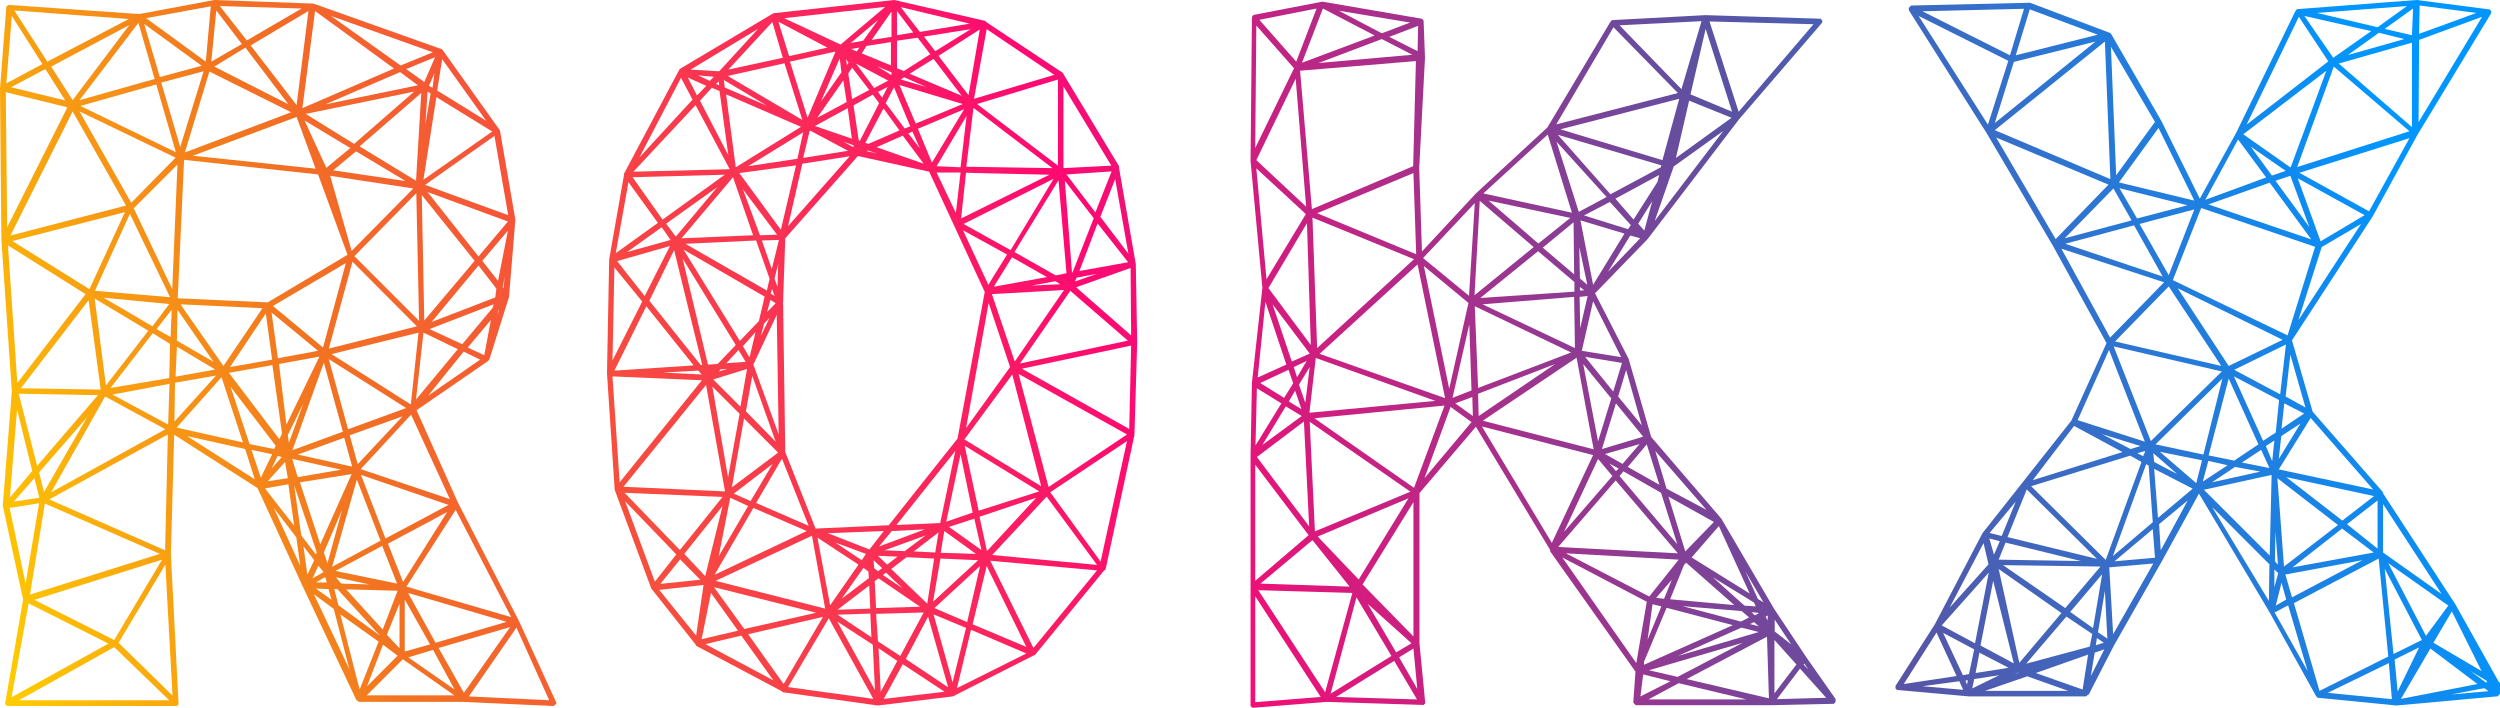 <?xml version="1.0" encoding="UTF-8"?>
<svg id="Laag_1" xmlns="http://www.w3.org/2000/svg" xmlns:xlink="http://www.w3.org/1999/xlink" viewBox="0 0 908.6 257.2">
  <defs>
    <style>
      .cls-1 {
        fill: url(#linear-gradient-2);
      }

      .cls-2 {
        fill: url(#linear-gradient-4);
      }

      .cls-3 {
        fill: url(#linear-gradient-3);
      }

      .cls-4 {
        fill: url(#linear-gradient);
      }
    </style>
    <linearGradient id="linear-gradient" x1="62.95" y1="362.16" x2="962.15" y2="109.08" gradientTransform="translate(-85.04 -197.98)" gradientUnits="userSpaceOnUse">
      <stop offset="0" stop-color="#fc0"/>
      <stop offset=".15" stop-color="#f27321"/>
      <stop offset=".45" stop-color="#ff0972"/>
      <stop offset=".7" stop-color="#5d51a1"/>
      <stop offset=".95" stop-color="#0096ff"/>
    </linearGradient>
    <linearGradient id="linear-gradient-2" x1="78.39" y1="417.09" x2="977.69" y2="163.99" gradientTransform="translate(-85.04 -197.98)" gradientUnits="userSpaceOnUse">
      <stop offset="0" stop-color="#fc0"/>
      <stop offset=".15" stop-color="#f27321"/>
      <stop offset=".45" stop-color="#ff0972"/>
      <stop offset=".7" stop-color="#5d51a1"/>
      <stop offset=".95" stop-color="#0096ff"/>
    </linearGradient>
    <linearGradient id="linear-gradient-3" x1="97" y1="483.13" x2="996.25" y2="230.05" gradientTransform="translate(-85.04 -197.98)" gradientUnits="userSpaceOnUse">
      <stop offset="0" stop-color="#fc0"/>
      <stop offset=".15" stop-color="#f27321"/>
      <stop offset=".45" stop-color="#ff0972"/>
      <stop offset=".7" stop-color="#5d51a1"/>
      <stop offset=".95" stop-color="#0096ff"/>
    </linearGradient>
    <linearGradient id="linear-gradient-4" x1="113.81" y1="542.88" x2="1013.06" y2="289.83" gradientTransform="translate(-85.04 -197.98)" gradientUnits="userSpaceOnUse">
      <stop offset="0" stop-color="#fc0"/>
      <stop offset=".15" stop-color="#f27321"/>
      <stop offset=".45" stop-color="#ff0972"/>
      <stop offset=".7" stop-color="#5d51a1"/>
      <stop offset=".95" stop-color="#0096ff"/>
    </linearGradient>
  </defs>
  <path class="cls-4" d="M166.5,182.8l-15.1-33.7,25.7-17.7.7-.6,7.2-22.9,2.3-27.9h-.1l.1-.2-5.6-32.4-20.6-28.9-.5-.6L113.9,1.3l-36-1.3-27.3,5.1L3.4,1.8h-.3l-.8.5v.2L0,32.2l.5,54.9,3.8,55.1-3.3,41.6,7.4,34.1-6.5,37.5v.5l.6.7h61.8l.6-.7-2.8-54.4,1.2-43.5,30.3,19.4,16.5,35.9,19.4,41.1.6.4.3.3h38l32.7,1.5h.2l.9-.9v-.3l-13.5-29.5-22.2-43.1ZM137.6,233.2l-6.9,17.4-7-27.3,13.9,9.9ZM185.4,227.9l-16.8,23.9-9.2-16.3,26-7.6ZM121.3,221.3l5.7,22-12.9-27.3,7.2,5.3ZM114.2,203.6l-2.5,5.3-1.4-10.3,3.9,5ZM107.7,195.3l1.4,10.3-9.6-21,8.2,10.7ZM98.9,165.1l-4.1,8.5-3.4-10.1,7.5,1.6ZM89.1,163.2l3.5,11-24.6-15.7,21.1,4.7ZM78.5,136.5l-15.1,16.7.2-14.1,14.9-2.6ZM41.5,235.2l20,19.3H6.9l34.6-19.3ZM2.1,33.5l22.4,5.5L2.6,82.6l-.5-49.1ZM28.9,36.4l21.4-28.1,5.9,20.4-27.3,7.7ZM89.7,14.7l-9.8-12.5,29.7.9-19.9,11.6ZM145.6,23.8l-25.3-18,37,13.2-11.7,4.8ZM181.4,112.5l-.6,1.8.3-1.4.3-.4ZM156.1,119.6l23.3-9-.3,1.2-11.1,13.3-11.9-5.5ZM184.1,226l-25.8,7.6-10-18.1,35.8,10.5ZM156.3,234.2l-9.2,2.6v-18.9l9.2,16.3ZM144.5,238.3l-11.1,11.1,5.8-15.1,5.3,4ZM114.8,213.9l4.6.2,1.1,3.9-5.7-4.1ZM117.6,207.9l-4,2.3,2.1-4.6,1.9,2.3ZM62.4,112.6l-.4,9.9-5.1-2.9,5.5-7ZM18.6,178.9l19.6-34.8,21.9,11.9-41.5,22.9ZM58.9,203.4l-17.4,29.2-29-14.6,46.4-14.6ZM10.9,216.1l5.4-33.1,41.8,18.3-47.2,14.8ZM12.5,173.8l1.8,7.1-9.3,1.4,7.5-8.5ZM29.2,38.5l27.6-7.8,7.1,24.6-34.7-16.8ZM155.9,31.2l2-4.6-.7,5.3-1.3-.7ZM145.2,219.4v16.2l-4.6-4.9,4.6-11.3ZM134.2,212.4l-10.2-.3-1.9-2.3,12.1,2.6ZM78.2,134.3l-14.4,2.6.5-10.9,13.9,8.3ZM37.7,108.2l23.8,2.3-6.1,8.1-17.7-10.4ZM45.4,77.1l-12.9,28-28-17.5,40.9-10.5ZM147.4,65.8l-26.3-3.9,8.3-6.9,18,10.8ZM95.4,112l-14.2,21-15.6-22.4,29.8,1.4ZM64.3,123.8l.2-11.2,13.1,18.9-13.3-7.7ZM48.6,75.7l15.9-15.9-1.9,45.3-14-29.4ZM116.1,129.6l-12,24.7-2.7-22,14.7-2.7ZM115.6,127.5l-14.6,2.7-2.3-16.6,16.9,13.9ZM99.2,111.2l26.5-15.6-8.3,30.7-18.2-15.1ZM98.9,130.7l-15.3,2.7,13-19.5,2.3,16.8ZM110.2,146.7l-5.2,14.2-.4-2.8,5.6-11.4ZM117.7,131.8l6.9,25.1-18.3,6.7,11.4-31.8ZM151.5,118.6l-32,8.1,8.6-31.6,23.4,23.5ZM127.8,91.2l-7.8-27.3,30.2,4.6-22.4,22.7ZM64.6,108.4l2.3-50.3,48.7,5.3,10.7,29.2-29,17.3-32.7-1.5ZM99,132.7l3.5,24.9-1,2-18.3-24.1,15.8-2.8ZM125.1,159.1l2.9,10.5-19.8-4.4,16.9-6.1ZM127.8,172.3l-11.4,25.5-7.4-22.5,18.8-3ZM124.3,185.4l-5.3,19.3-1.3-3.9,6.6-15.4ZM138.3,196.5l-17.6,9.5,9-31.7,8.6,22.2ZM146.3,151.3l-16.3,17.4-2.9-10.5,19.2-6.9ZM119.5,130.5l28.1,17.8-21.1,7.7-7-25.5ZM128.8,93.1l22.5-22.9,1,46.4-23.5-23.5ZM130.7,53.2l22.4-19.4-1.9,31.9-20.5-12.5ZM61.8,108l-27.3-2.3,12.7-28,14.6,30.3ZM47.7,73.7l-18.8-33.2,34.9,16.8-16.1,16.4ZM7.6,141.1l24.6-32,4.4,32.5-29-.5ZM53.9,120.2l-15.4,19.9-4.1-31.6,19.5,11.7ZM102.4,166.1l-3.7,4.2,2.2-4.6,1.5.4ZM124,170.7l-15.8,2.7-2-6.6,17.8,3.9ZM114.8,211.7l3.4-2,.6,2h-4ZM138.9,198.4l5.4,13.7-22.4-4.6,17-9.1ZM144.5,214.7l-5.4,14.1-13.3-14.6,18.7.5ZM162.5,186.1l-16,25.4-5.5-13.9,21.5-11.5ZM163,183.5l-22.9,12.2-8.9-23.1,31.8,10.9ZM120.5,128.7l31.6-7.8-2.8,26.1-28.8-18.3ZM154.2,116.5l-.9-45.6,19.2,23.9-18.3,21.7ZM154.6,45.3l.8-12,1.1.7-1.9,11.3ZM111.1,41.4l39.4-8.1-21.8,19-17.6-10.9ZM118.6,61l-7.9-17.2,16.6,10-8.7,7.2ZM70.1,56.6l37.7-14.1,6.9,18.8-44.6-4.7ZM67.2,55.4l8.9-29.4,29.7,14.8-38.6,14.6ZM65.5,53.4l-6.9-23.4,15.4-4.1-8.5,27.5ZM45.8,74.7L3.8,85.6l22.6-45.1,19.4,34.2ZM35.6,143.6l-22.1,25.7-6.7-26.2,28.8.5ZM31.6,151.7l-15.6,27.1-1.8-7.1,17.4-20ZM61.8,125l-.3,12.4-21.3,3.6,15.3-19.9,6.3,3.9ZM100.2,162l-.6,1.2-8.9-1.8-6.9-20.8,16.4,21.4ZM103.6,167.9l1,5.9-7.3,1.1,6.3-7ZM115.1,200.7l-.3.8-5.3-6.9-2.6-18.3,8.2,24.4ZM131.1,170.5l18.3-19.8,14.1,30.7-32.4-10.9ZM166.4,126.9l-15.2,18.3,2.7-24.3,12.5,6ZM173.9,96.5l6.5,8.4-.4,3.2-23.1,8.9,17-20.5ZM175.3,94.8l9.3-11-3.6,18.3-5.7-7.3ZM184.6,80.5l-10.7,12.7-18.5-23.4,29.2,10.7ZM153.9,65.3l4.7-30,20.3,12.5-25,17.5ZM147.6,25.1l10.5-4.3-3.9,9-6.6-4.7ZM118.3,37.9l27.1-11.7,6.5,4.8-33.6,6.9ZM77.9,24.2l11.3-6.9,15.6,20.6-26.9-13.7ZM58.1,28l-5.7-19.3,20.9,15.2-15.2,4.1ZM47,9.1l-20.6,27.3-7.8-12.2,28.4-15.1ZM17.2,22.4L5.2,3.8l41.6,3.1-29.6,15.5ZM16.5,25.1l7.2,11.4-19.7-4.8,12.5-6.6ZM31.1,106.9l-24.8,32.3-3.4-50,28.2,17.7ZM11.7,171.2l-8.1,9.6,2.6-32,5.5,22.4ZM17.9,181.5l43.1-23.6-1,42.1-42.1-18.5ZM80.5,137.1l7.8,23.7-24.1-5.4,16.3-18.3ZM104.8,176l2.1,15.1-10.6-13.6,8.5-1.5ZM122.7,214.2l15.4,16.8-15.1-11-1.5-5.9h1.2v.1ZM165.1,252.7h-31.8l13.1-13.1,18.7,13.1ZM157.4,236.2l7.8,14.4-16.8-11.7,9-2.7ZM147.7,213.2l17.9-27.9,20.2,39-38.1-11.1ZM174.5,130.7l-18.9,13.1,12.9-16,6,2.9ZM170,126.3l8.4-10-2.4,12.8-6-2.8ZM183,104.8l-.3-.4.7-3.8-.4,4.2ZM154.5,67.2l25.2-17.8,5,28.8-30.2-11ZM158.9,32.9l1.8-11.4,16,22.4-17.8-11ZM143.2,24.9l-33.3,14.4,4.6-35.3,28.7,20.9ZM107.8,38.2l-16.7-21.7,21-12.5-4.3,34.2ZM87.9,16l-11.1,6.4,1.8-18.6,9.3,12.2ZM74.8,22.4l-21.7-15.8,23.5-4.3-1.8,20.1ZM15.4,23.3l-13.1,7L4.3,5.8l11.1,17.5ZM14.2,182.9l-4.9,29.2-5.8-27.5,10.7-1.7ZM10.4,219.3l29,14.6-35.2,19.5,6.2-34.1ZM43.1,233.6l17-28.4,2.6,47.6-19.6-19.2ZM61.6,139.5l-.5,14.8-20.2-10.9,20.7-3.9ZM170.4,253.1l17.3-25,11.9,26.4-29.2-1.4Z"/>
  <path class="cls-1" d="M406.7,61v-.6l-20.1-33.3-.3-.6-27.9-18.5-.3-.4-33.1-7.6h0l-43.9,4.8-34.1,20.3-20.2,38v.4l-5.4,30.7-.8,41.4,2.8,42.4,13.3,35.9,16,20.2.3.6,31.1,16.5.2.2.3.2,34.3,4.8h.2l27.2-3.3,29.2-14.8.6-.2,25.2-30.8.5-.3,10.5-48.9,1-33.7-.5-28.4-6.1-35ZM398.7,207.3l-23.1,28.2-15.7-31.7,38.8,3.5ZM411.1,121.9l-20-17.5,19.8-7,.2,24.5ZM373,237.5l-25.2,12.6,5.1-21.2,20.1,8.6ZM339.3,223.3l11.8,4.9-4.9,19.8-6.9-24.7ZM343.3,251.4l-22.1,2.6,6.9-12.6,15.2,10ZM326.1,240.2l-6,11.2-.8-15.8,6.8,4.6ZM255.7,212.6l-2.7,18.4-13.4-16.6,16.1-1.8ZM264.7,25.3l16-17.3,3.8,13-19.8,4.3ZM286.8,20.4l-3.9-12.5,17.8,9.4-13.9,3.1ZM316.8,14.5l7.2-10.3v9.2l-7.2,1.1ZM326,12.8V4l5.9,7.8-5.9,1ZM334.3,11.6l-6.9-9,25,6-18.1,3ZM354,35.9l4.6-25.3,24.6,16.6-29.2,8.7ZM355.1,37.8l29.4-8.9v31.3l-29.4-22.4ZM386.5,61.1v-29.7l17.4,28.8-17.4.9ZM399.9,78.8l5.4-13.7,4.8,27.1-10.2-13.4ZM356.2,205.7l-4.7,20.4-11.9-5.1,16.6-15.3ZM335.7,222.6l-8.5,15.8-8.1-5.3-.7-10,17.3-.5ZM254.5,210.7l-14.5,1.5,7.2-8.9,7.3,7.4ZM253.8,134.7l1.2,1.4-14-.7,12.8-.7ZM259.4,27.9l-1.4,1.5-4.3-2,5.7.5ZM264.5,27.6l20.6-4.6,6.5,20.6-27.1-16ZM309.2,15.6l10-8.4-5.5,7.6-4.5.8ZM341.1,20.3l15-9.6-4.1,23.9-10.9-14.3ZM387.6,63.4l16.4-1.1-5.9,14.9-10.5-13.8ZM350.5,159.7l17.4-23.6,10.5,40.6-27.9-17ZM316.7,231.6l-12.3-8.2,11.9-.4.4,8.6ZM293.2,193l-33.5,15.9,14.1-24.3,19.4,8.4ZM254.7,132.7l-18.7-23.4,9-18.4,10.2,41.7-.5.1ZM260.2,30.5l1-.9.2,1.4-1.2-.5ZM263.1,29.1l15.6,9.3-15.3-6.6-.3-2.7ZM291.1,46.1l-23.7,14.7-3.5-26.5,27.2,11.8ZM324,26.3v1l-5.2-3.2,5.2,2.2ZM309.3,17.8l3-.5-.9,1.4-2.1-.9ZM336.6,31.6l-9.2-2.7,1.2-.8,8,3.5ZM330.6,26.8l8.7-5.4,10.2,13.4-18.9-8ZM264.3,134.1l-3.1.9.8-.8,2.3-.1ZM282.4,85.3l-6.2.2-6.2-16.7,12.4,16.5ZM289.3,60.1l-5.5,23.4-15.1-20.6,20.6-2.8ZM349.3,79.4l1.8-16.6,30.3.7-32.1,15.9ZM350.2,81.4l32.7-16.4-15.6,25.9-17.1-9.5ZM366,92.5l-6.8,11-9.2-19.8,16,8.8ZM281.9,160.5l-10.8-11,2.3-12.9,8.5,23.9ZM274.6,120.7l-2.2,9.2-2.4-4.1,4.6-5.1ZM276.5,122.2l1.2-4.6,2-2.1-3.2,6.7ZM281.5,107.6l-1.4-.9.5-1.7.9,2.6ZM281.5,101.3l1.3-5.3-.2,8.3-1.1-3ZM282.3,114.4l.7,43.5-9.2-25.4,8.5-18.1ZM276.9,87.4l6.2-.2-2.6,10.6-3.6-10.4ZM281.9,110.2l-3.1,3.2,1.2-4.4,1.9,1.2ZM307.5,21.5l.9,1.3-.6.8-.3-2.1ZM347.4,77.4l-7-14.7h8.7l-1.7,14.7ZM338.7,59.1l-5.1-12.3,16.8-7.1-11.7,19.4ZM330.1,48.5l1.5-.7,2.7,6.1-4.2-5.4ZM309.7,36l-1.4-9.3,1.4-2.1,6.2,8.1-6.2,3.3ZM296.2,45.8l11.9-6.5,1.5,11.1-13.4-4.6ZM310.2,53.5l-3.7-2,3.7,1.3v.7ZM318.7,55.8l-3.8-.9.6-.2,3.2,1.1ZM318.6,53.5l9.5-4.2,7.6,10.2-17.1-6ZM315.6,52.3l-1.1-.4,6.6-12.5,5.8,8-11.3,4.9ZM312.5,51.2l-.4-.2-1.9-12.7,7-3.9,2.3,3.1-7,13.7ZM297,42.8l9.5-13.6,1.2,7.9-10.7,5.7ZM308.2,54.8l-16.3,2.6,2.4-10,13.9,7.4ZM286.4,82.2l5.2-22.7,17.2-2.7-22.4,25.4ZM340.4,60.4l10.9-18.3-2.2,18.7-8.7-.4ZM332.8,44.9l-5.9-14,23,6.9-17.1,7.1ZM328.8,46.7l-6.9-9.2,3-5.8,5.9,14.2-2,.8ZM320.6,35.5l-1.5-2.1,3.5-1.8-2,3.9ZM271.9,60.4l20-12.3-2.1,9.6-17.9,2.7ZM249.1,88.6l25.7-1.2,4.9,13.9-1,4.3-29.6-17ZM275.8,116.7l-6.9,7.2-20.5-33.2,29.5,17.1-2.1,8.9ZM271,131.5l-7,.5,4.4-4.8,2.6,4.3ZM284.2,166.7l9.7,24.4-19.1-8.3,9.4-16.1ZM285.4,86.6l26.4-29.9,25.9,5.7,20.2,43.7-9.9,53.3-25,31.5-26.6,1.2-11-27.8-.8-54.6.8-23.1ZM341.1,193.5l-1.2,7.3-7.8-.4,9-6.9ZM326.2,202.3l-3.8,2.9-3.3-3.2,7.1.3ZM320.6,206.5l-1.5,1.1-1.4-1.1-.2-2.9,3.1,2.9ZM314.7,201.3l-1.5,2.3-9.6-6.4,11.1,4.1ZM336.4,194.6l-7.6,5.7-7.3-.3,14.9-5.4ZM325.8,190.8l21.4-26.9-5.5,26.2-15.9.7ZM319.5,198.6l4.6-5.6,12-.6-16.6,6.2ZM321.2,193l-5.2,6.7-15.1-5.9,20.3-.8ZM315.6,207.7l.2,2.4-9.9,7.5,7.9-11.2,1.8,1.3ZM354.7,201.3l-12.8-.4,1.3-7.9,11.5,8.3ZM343.9,189.6l5.2-24.5,4.4,21.2-9.6,3.3ZM315.9,212.8l.4,8.4-11.9.4,11.5-8.8ZM320.9,209l1.1-.9,6,5.7-7.1-4.8ZM339.5,203l-2.5,16.4-13.1-12.6,5.6-4.3,10,.5ZM344.9,191.5l9.2-3,2.6,11.4-11.8-8.4ZM351.1,155.6l8.2-45.5,7.8,23.3-16,22.2ZM361.2,104.2l6.6-10.7,12.7,7.2-19.3,3.5ZM385.3,103.3l-10.4.5,8.7-1.6,1.7,1.1ZM383.7,100.1l-15-8.5,16-26.1,2.9,33.8-3.9.8ZM317.7,32l-6.6-8.9,11.7,6.2-5.1,2.7ZM305.8,26.3l-7.5,10.7,6.9-15.8.6,5.1ZM267.4,125.4l-6.6,6.9-3.5.2-9.2-38.5,19.3,31.4ZM271.5,134.1l-2.4,13.7-9.9-9.9,12.3-3.8ZM270.4,152.1l12.4,12.4-16.8,12.6,4.4-25ZM280.8,168.6l-8,13.5-6.1-2.7,14.1-10.8ZM312,205.2l-10.3,14.8-4.6-24.6,14.9,9.8ZM319.3,210.2l15.1,10.3-16,.5-.5-9.8,1.4-1ZM355.5,203.6l-16.4,15.1,2.7-15.7,13.7.6ZM377.7,178.6l-22,7-5.1-23.6,27.1,16.6ZM386.7,105.4l-17.9,26-8.3-24.5,26.2-1.5ZM387,65.7l10.5,13.6-7.7,19.7h-.2l-2.6-33.3ZM351.2,60.6l2.6-21.4,28.7,21.9-31.3-.5ZM326,24.8v-10l7.5-1.1,4.6,6-9.6,6.1-2.5-1ZM323.9,23.8l-10.7-4.4,1.7-2.7,8.9-1.4v8.5h.1ZM293.5,42.8l-6.4-20.4,16.2-3.6.3.1-10.1,23.9ZM261.5,33.1l3.2,23.3-10.3-19.8,4.3-4.7,2.8,1.2ZM247.7,86.6l18.7-22.2,7.3,21.1-26,1.1ZM245.6,86l-3.5-4.7,18.6-13.3-15.1,18ZM227.9,91.6l12.6-9,3.2,4.6-15.8,4.4ZM268.8,150.4l-4.2,23.1-5.7-33,9.9,9.9ZM271.9,183.9l-10.7,18.3,4.2-21.3,6.5,3ZM262.6,183.9l-6.3,25.5-7.6-8.1,13.9-17.4ZM295.1,194.7l4.8,26.5-39.8-10.1,35-16.4ZM376.6,180.9l-17.9,19.4-2.7-12.5,20.6-6.9ZM398.7,99.5l-8,2.8.6-1.4,7.4-1.4ZM392.3,98.5l6.6-17.3,11.1,14.1-17.7,3.2ZM339.9,18.6l-4.1-5.3,17-2.7-12.9,8ZM285,6.6l36.7-4.1-16.2,13.7-20.5-9.6ZM251,25.3l24.5-14.8-14.1,15.4-10.4-.6ZM253.3,34.7l-3.3-6.5,6.7,3-3.4,3.5ZM230.2,62.4l22.6-24.2,12.4,23.3-35,.9ZM240.8,79.8l-10.9-15.4,33.5-.9-22.6,16.3ZM243.5,89.4l-9.2,18.2-10-12.7,19.2-5.5ZM234.9,111.3l17.2,21.5-28.8,1.9,11.6-23.4ZM256.6,139.9l6.9,38.7-36.9-1.7,30-37ZM262.6,180.6l-15.5,19.3-20.1-20.8,35.6,1.5ZM268.2,229.2l-13.2,3.1,3.4-16.8,9.8,13.7ZM296.6,222.7l-26.1,5.9-11-15.2,37.1,9.3ZM301.2,224.7l16.2,29.3-31-4.3,14.8-25ZM317.2,234.3l.8,16.5-13.7-24.9,12.9,8.4ZM337.3,224.1l7.3,25.7-15.4-10.3,8.1-15.4ZM380.4,180.5l18.3,24.8-38.1-3.6,19.8-21.2ZM409.6,157.9l-28.5,19.1-10.9-41.1,39.4,22ZM370.7,132.1l18.3-26.4,20.9,18.1-39.2,8.3ZM251.7,36.2l-19.3,21,15.1-28.9,4.2,7.9ZM239.1,81l-15.3,11,4.6-25.8,10.7,14.8ZM233.4,109.6l-10.8,21.4.7-33.8,10.1,12.4ZM255.1,138.2l-29.9,37.1-2.6-38.5,32.5,1.4ZM245.8,201.5l-7.8,9.9-10.8-29.2,18.6,19.3ZM256.4,234.1l13-3.1,11.7,16.3-24.7-13.2ZM299.1,224.2l-14.3,24.4-12.9-18.1,27.2-6.3ZM353.5,226.9l5.1-21.2,14.4,29.4-19.5-8.2ZM381.7,178.9l27.9-18.6-9.6,43.8-18.3-25.2ZM371.4,134l39.7-8.4-.7,30.3-39-21.9Z"/>
  <path class="cls-3" d="M656.5,238.9l-11.7-17.6-19.2-32.8-25.5-29.7-8.2-28.4-12.2-23.8,19.1-19.7,33.2-43.5,30.1-35,.2-.4v-.5l-.6-.7-41.9-1.3-33.7,1.8h-.2l-.6.6-22.9,38.4-26,24-19.6,21.1-1-30.3,2.1-40.1-.5-13.3v-.2l-.6-.7h-.1l-36.1-6.2-24.9,4.8-.3.2c-.3.3-.4.6-.4,1l-.5,51.9,4.3,46.1-3.8,34.5-.5,26.6v90.9l.6.6h.6l26.5-2.1,35,1.1h.2l.6-.6-2.1-21.7v-54.7l20.5-24.1,27,44.8v.5l31,43.7-.8,11.1v.2l.9.9h49.3l22.4-.5h.3l.6-.6v-1.2l-10.6-15.1ZM659.1,8.8l-27.2,31.8-10.6-32.8,37.8,1ZM502.2,12.1l-15.6-8.2,25.9,4.3-10.3,3.9ZM502.2,14.2l11.1,5.7-34.1,3,23-8.7ZM504.9,13.4l10.5-4-.2,9.2-10.3-5.2ZM499.6,12.9l-26.4,9.9,7.6-19.7,18.8,9.8ZM536,73.8l-2.1,33.7-16.7-13.7,18.8-20ZM565.6,45.2l20.8-35.3,23.4,23.9-44.2,11.4ZM588.1,144.1l2.9-9.6,5.7,20.1-8.6-10.5ZM651,234.2l-6-4.7v-4.3l6,9ZM634.8,254.2h-35.7l11-5.9,24.7,5.9ZM579,165.4l-15,31.9-25.4-42.3,40.4,10.4ZM535.3,151.2l-6.4-4.6,6.2-2.3.2,6.9ZM506.7,240.2l8.3,14-29.4-.9,21.1-13.1ZM456.3,161.9l.5-20.8,8.9,5.5-9.4,15.3ZM479.6,128.6l35.6-32.5,10,48.6-45.6-16.1ZM526.7,141.3l-9.2-44.6,16.2,13.4-7,31.2ZM513.7,182.5v48.8l-18.5-18.9,18.5-29.9ZM513,233.8l-5.6,3.3-10.3-17.6,15.9,14.3ZM475.6,194.5l-19.4,16.6v-42.2l19.4,25.6ZM469.5,131.4l-7-20.8,13.5,17.9-6.5,2.9ZM476,133.4l-1.6,13-2.3-6.6,3.9-6.4ZM474.9,131.2l-3.5,5.9-1.2-3.7,4.7-2.2ZM470.7,142l2.3,6.7-4.6-2.8,2.3-3.9ZM513.9,94.2l-35.2,32.3-1.7-47.4,36.9,15.1ZM475,81.1l1.4,44.3-15.4-20.7,14-23.6ZM468.3,134.4l1.7,4.9-3.3,5.3-8.7-5.4,10.3-4.8ZM473.1,151.2l-14.3,10.5,8.5-14,5.8,3.5ZM475.8,191.3l-19-25.2,17.1-12.9,1.9,38.1ZM478.9,195l33-13.9-18.1,29.5-14.9-15.6ZM477.9,193.1l-1.9-39.8,36.6,25.4-34.7,14.4ZM490.5,213.2l-32.4-1.1,18.9-15.8,13.5,16.9ZM494.2,214.1h0l.9,1-.9-1ZM475.9,150l2.3-19.9,43.5,15.6-45.8,4.3ZM478.7,77.5l35-14.6,1,29.5-36-14.9ZM476.8,76l-4.3-50.3,42.1-3.5-1,38.2-36.8,15.6ZM456.6,58.2l14.3-29.6,3.8,46.5-18.1-16.9ZM474.6,77.8l-14.3,23.7-3.7-40.3,18,16.6ZM467.5,132.5l-10.4,4.7,2.8-27.5,7.6,22.8ZM491.5,215.5l-9.9,36.1-24.3-37.1,34.2,1ZM505.7,238.4l-22.1,13.7,9.4-35,12.7,21.3ZM477.7,152l47.3-4.6-11.1,29.9-36.2-25.3ZM534.8,153.4l-17.1,20.4,9.5-25.9,7.6,5.5ZM534,117.9l.8,24-6.9,2.7,6.1-26.7ZM576.1,129.7l13.4,2.2-3.2,10.4-10.2-12.6ZM591.6,169.7l6.9-8.2,4.6,14.7-11.5-6.5ZM605.7,177.6l-4.1-13.7,18.6,21.4-14.5-7.7ZM638.9,217.7l-4.6-10.1,6.6,11.3-2-1.2ZM642.5,223.7l-.1,1.8-.7-1.4.8-.4ZM633.4,233.6l-23.7,12.4-10.4-2.4,34.1-10ZM588.6,173l1.4-1.7,13.7,7.8,5.9,18.7-21-24.8ZM587.3,171.2l-2.3-2.7,3.3,1.8-1,.9ZM583.3,165l12.6-3.6-6.2,7.2-6.4-3.6ZM580.8,160.4l-5.4-28.1,10.2,12.5-4.8,15.6ZM586,173l-17.6,20.3,12.4-26.5,5.2,6.2ZM609.8,201.1l-43.5-2.3,20.9-24.2,22.6,26.5ZM637.5,226.1l1.7,1.5-3.2-.8,1.5-.7ZM636.6,222.5l2.3.2.2.3-1.4.6-1.1-1.1ZM610.1,203.4l-10.7,13.4-30.3-15.7,41,2.3ZM611.5,220.3l21.5,1.8,2.7,2.3-3,1.5-21.2-5.6ZM629.8,227.2l-32.3,14.4v-1.1l8.2-19.6,24.1,6.3ZM601.9,217.3l5.7-6.6-2.8,6.9-2.9-.3ZM603.8,220.4l-5,12.1,1.8-12.9,3.2.8ZM639.2,229.7l-29.4,8.7,23.1-10.3,6.3,1.6ZM607,217.8l5-12.4.8-.9,17.5,15.4-23.3-2.1ZM634,220.1l-11.5-10.3,15,9.2.6,1.4-4.1-.3ZM612.5,200.4l-6.1-19.9,16.5,9.2-10.4,10.7ZM582.2,163.2l5.1-16.6,9.9,12.1-15,4.5ZM560.7,90l11.2-9.2.2,18.9-11.4-9.7ZM574,89.8l2.9,13.7-2.7-2.3-.2-11.4ZM577,107.6l-2.7,11.7-.2-11.4,2.9-.3ZM574.2,105.6v-1.3l1.6,1.2-1.6.1ZM572.4,126.5l-33.6-15.9,33.3-2.7.3,18.6ZM538,108.3l21-17,13.2,11.2v3.5l-34.2,2.3ZM574.9,127.5l4.1-18,10.2,20.3-14.3-2.3ZM590.4,84.9l-11.4,18.6-4.6-23.4,16,4.8ZM603.6,60.8l-18.3,9.8-19.1-21.6,37.6,11.1-.2.7ZM592.7,81.8l-1,1.5-16-5,9.4-4.9,7.6,8.4ZM596.1,86.6l-11.7,12.2,8.1-13.2,3.6,1ZM587.1,72.2l15.9-8.6-.6,2.5-8.7,13.7-6.6-7.6ZM629.3,42.8l-20.2,14.6,4.8-20.8,15.4,6.2ZM567.1,47l43.2-11.1-6.1,22.3-37.1-11.2ZM583.9,71.6l-10.1,5.4-8.1-25.5,18.2,20.1ZM559.1,88.5l-18.1-15.6,29.7,6.3-11.6,9.3ZM571,128.1l-33.8,12.9-1.2-29.7,35,16.8ZM579.2,163.3l-40.3-10.4,34.1-22.9,6.2,33.3ZM598.5,218.7l-3.8,22.3-26.9-38.4,30.7,16.1ZM607.1,247.6l-10.9,5.5,1-8,9.9,2.5ZM642.2,231.4l.7,22.4-29.9-7,29.2-15.4ZM614.8,202.6l9.9-11.4,11.2,24.5-21.1-13.1ZM595.4,81.3l5.1-8.2-2.9,10.7-2.2-2.5ZM626.3,47.6l-24.9,32.7,6.9-19.8,18-12.9ZM614.4,34.3l5.5-23.8,9.6,30.1-15.1-6.3ZM618.4,7.7l-7.3,24.7-22.5-23.2,29.8-1.5ZM539.1,70.3l23.4-21.4,8.8,28.4-32.2-7ZM557.4,89.8l-21.5,17.5,1.9-34.3,19.6,16.8ZM471.1,22.4l-13.4-15.2,20.8-4.1-7.4,19.3ZM456.6,9.3l13.7,15.5-14.1,29,.4-44.5ZM480,253.3l-23.8,1.9v-38.5l23.8,36.6ZM508.5,238.9l5.2-3.2,1.4,14.7-6.6-11.5ZM565.2,132.3l-27.8,18.9-.2-8.1,28-10.8ZM655.5,241.5l.3-.3,1.4,2.1-1.7-1.8ZM652.9,241.5l-8,10.5v-19.4l8,8.9ZM645.8,254.1l8.4-11.1,9.5,10.6-17.9.5Z"/>
  <path class="cls-2" d="M908.2,247.9l-15.9-28.4-26.2-40.2-.1-.5-25.5-29.2-7.5-25.9,29.3-45,16.3-29.7,26.8-44.2v-.8l-.6-.6h-.2l-26.3-3.4-43.1,3.3h-.3l-.6.6-21.6,44.4-13.2,23.9-14-28.3-18.3-31.7-.5-.3-28.9-10.9h-.2l-42.7,1h-.3l-.9.9.1.9,28.3,44.7,24,40.8,19.5,35.4-12.8,28.2-32.3,40.9-17.3,33.1-14.3,22.4v.9l.6.6h.5l25.6,2.3h42.6l.3-.3.4-.4v.1h.2l9.2-17.9,17.4-30.6,13.5-24.6,25.7,43.2,16.8,30.3.6.7h.2l28.3,2.8h.2l36.4-3.3h.3l.9-.9v-4.1l-.4-.2ZM795.1,181.9l-9.8,18.1-.6-9.5,10.4-8.6ZM766.3,67.1l-19.2,19.8-21.6-36.9,40.8,17.1ZM732.6,20.1l5.1-16.7,24.7,9.2-29.8,7.5ZM902.9,250.1l1.5,1.1-13.5,1.2,12-2.3ZM903.4,248l-5.5-4.1,5.8,3.5.2.6h-.5ZM868.2,241l1.1,13.1-23.3-2.3,22.2-10.8ZM866.1,200.8v-17.6l21.3,32.7-21.3-15.1ZM880.2,232.6l-10.3,5.1-3.2-31,13.5,25.9ZM881.7,231.1l-13.7-26.4,21.8,15.4-8.1,11ZM900.4,248.6l-27.8,5.4,10.7-18.3,17.1,12.9ZM884.4,233.6l6.7-11.4,10.8,21.7-17.5-10.3ZM831.6,220l7.1,23.9-12-21.3,4.9-2.6ZM800.3,167.3l-2.1,8.3-13.2-11.4,15.3,3.1ZM782.4,192.3l.8,10.4-14.7,1.3,13.9-11.7ZM765,214.7l.9,17.4-3.4-2.3,2.5-15.1ZM764.6,233.6l-2.9.9.4-2.6,2.5,1.7ZM715.2,247.2l-.3,1.6-.6-1.4.9-.2ZM712.1,247.6l1.4,3.1-14.8-1.3,13.4-1.8ZM830.7,62.1l-5,1.7-7.7-10.5,12.7,8.8ZM827,65.7l5.4-1.8,6.9,18.6-12.3-16.8ZM802.6,74.3l22.3-7.9,15.1,20.6-37.4-12.7ZM859.4,78.2l-16,9.5-8.3-22.9,24.3,13.4ZM815.3,48.8l30.2-23.1-13,35.2-17.2-12.1ZM862.7,200.8l-29.5,5.4,18-14.1,11.5,8.7ZM851.3,189.2l-20.4-15.8,31.9,6.9-11.5,8.9ZM809.6,169.1l-9,5.9,2-7.5,7,1.6ZM807.7,137.6l-6.9,27.6-17.4-3.7,24.3-23.9ZM777.9,162.1l-3.6,1.1-10.3-5.4,13.9,4.3ZM750.4,86.6l17.7-18.1,6.6,11.6-24.3,6.5ZM776.7,79.4l-6.4-11,24.7,6.2-18.3,4.8ZM750.6,88.6l25-6.7,10.4,18.6-35.4-11.9ZM826.6,160.1l-.8,7.5-2.3-5.5,3.1-2ZM828.3,145.4l-1.2,11.8-4.6,3-10.6-23.4,16.4,8.6ZM810,133l-18.5-28.2,38.1,18.7-19.6,9.5ZM810,137.6l10.8,23.9-8.8,5.9-9.3-1.9,7.3-27.9ZM821.8,163.5l3,6.6-10-2,7-4.6ZM837.4,150.3l-8.2,5.5,1-9.2,7.2,3.7ZM828.7,143.3l-16.7-8.9,18.8-9.2-2.1,18.1ZM768.7,124.1l19.5-20,19.1,28.9-38.6-8.9ZM777.6,81.4l19.9-5.3-9.3,23.9-10.6-18.6ZM807.5,135l-25.8,25.3-13.5-34.4,39.3,9.1ZM779.7,163.9l-.8,1.9-2.1-1.1,2.9-.8ZM780,168.7l.9.5,1.5,20.6-14.5,12.3,12.1-33.4ZM812.3,169.7l9.2,1.7-17.6,3.9,8.4-5.6ZM826.8,204l.2-10.7.9,11.9-1.1-1.2ZM828,208.3l-1.4,5.1v-6.4l1.4,1.3ZM827.1,220.1l2.1-8.3,1.7,6.1-3.8,2.2ZM827.7,173.8l22,17-19.6,15.1-2.4-32.1ZM828.2,166.8l.9-8.3,7-4.6-7.9,12.9ZM830.7,144.1l1.7-15.2,5.5,19.2-7.2-4ZM789.7,101.8l10.3-26.2,41.4,14.1-10,32.2-41.7-20.1ZM769.1,63.7l-1.9-46.7,16,27.3-14.1,19.4ZM786.5,102.6l-19.6,20.1-17.7-32.3,37.3,12.2ZM755.1,152.7l11.4-25.5,13,33.3-24.4-7.8ZM738.2,176.7l36-11.1,4.1,2.3-13,35.6-27.1-26.8ZM752.4,222.4l11.6-13.7-3.3,19.6-8.3-5.9ZM732,245.1l1.4-.6h.3l-1.7.6ZM756.3,203.9l-29.9-.5,2.5-6.2,27.4,6.7ZM729.6,195.2l7-17.3,25.5,25.2-32.5-7.9ZM749.2,222.8l-15.3,18.1-7.5-34.1,22.8,16ZM763.4,205.9l-12.8,15.1-22.6-15.6,35.4.5ZM731.9,241.1l-12.1-6.5,4.6-23.5,7.5,30ZM760.4,230.4l-.9,4.6-23.1,6.2,14.6-17.1,9.4,6.3ZM723.1,193.7l9.5-11.4-5.1,12.5-4.4-1.1ZM724.7,201.6l-1.7-5.9,3.8,1-2.1,4.9ZM717.5,236l-1.9,9-2.2.4-7.2-15.4,11.3,6ZM730,242.7l-12,1.9,1.4-7.4,10.6,5.5ZM705.7,227.3l17.1-19.2-5,25.7-12.1-6.5ZM726.6,245.4l-9.8,4.8.7-3.4,9.1-1.4ZM736.8,245.8l14.9,5.3h-30.3l15.4-5.3ZM796.9,177.6l-12.6,10.6-1.4-17.8,14,7.2ZM782.6,164.7l8.7,7.6-8.4-4.4-.3-3.2ZM825.6,172.6l-.7,29.3-23.9-23.9,24.6-5.4ZM858.6,203.6l-25.6,13.5-2.4-8.3,28-5.2ZM853,190.5l11.1-8.6v17.5l-11.1-8.9ZM828.2,170.6l11.6-18.7,22.7,26-34.3-7.3ZM858.1,81.4l-22.8,35,8.5-26.6,14.3-8.4ZM835.7,62.8l40-12.6-14.7,26.6-25.3-14ZM842.1,4.7l32.7-2.5-10.7,7.7-22-5.2ZM866.7,10.5l10.3-7.4-.4,9.7-9.9-2.3ZM876.6,15.5v30.7l-26.6-23.1,26.6-7.6ZM853.3,20l11.3-8.1,9.2,2.3-20.5,5.8ZM848,21l-10.5-15.2,24.3,5.5-13.8,9.7ZM875.7,47.7l-40.8,13,13.3-36.5,27.5,23.5ZM846.2,22.3l-29.7,23,19-39.2,10.7,16.2ZM823.6,64.5l-22.1,8.1,11.9-21.9,10.2,13.8ZM770.1,66.3l14.4-19.8,13,26.4-27.4-6.6ZM725,44.7l6.9-22.2,29.7-7.4-36.6,29.6ZM765,15.1l2,50-42-17.8,40-32.2ZM730.5,20.1l-31.8-16,36.9-.9-5.1,16.9ZM729.9,22.1l-7.4,23.2-25.2-39.5,32.6,16.3ZM771.4,164.3l-32.6,10.2,15-19.7,17.6,9.5ZM708.6,220.8l12.3-23.4,1.8,7.7-14.1,15.7ZM691.9,248.6l11.9-18.7,7.3,15.8-19.2,2.9ZM739.9,244.6l19-6.7-2,12.7-17-6ZM761.3,237.2l3.5-1.2-4.9,9.7,1.4-8.5ZM782.6,204.8l-14.6,25.7-1.4-24.3,16-1.4ZM824.8,205.1l-.2,13.3-20.6-34.1,20.8,20.8ZM864.5,203l3.5,35.6-25,12.5-9.3-31.9,30.8-16.2ZM879.2,235.3l-7.8,16-1.1-11.6,8.9-4.4ZM879.2,12.3l.2-10.3,20.6,2.7-20.8,7.6ZM879.2,14.5l22.9-8.4-23.1,38.3.2-29.9Z"/>
</svg>